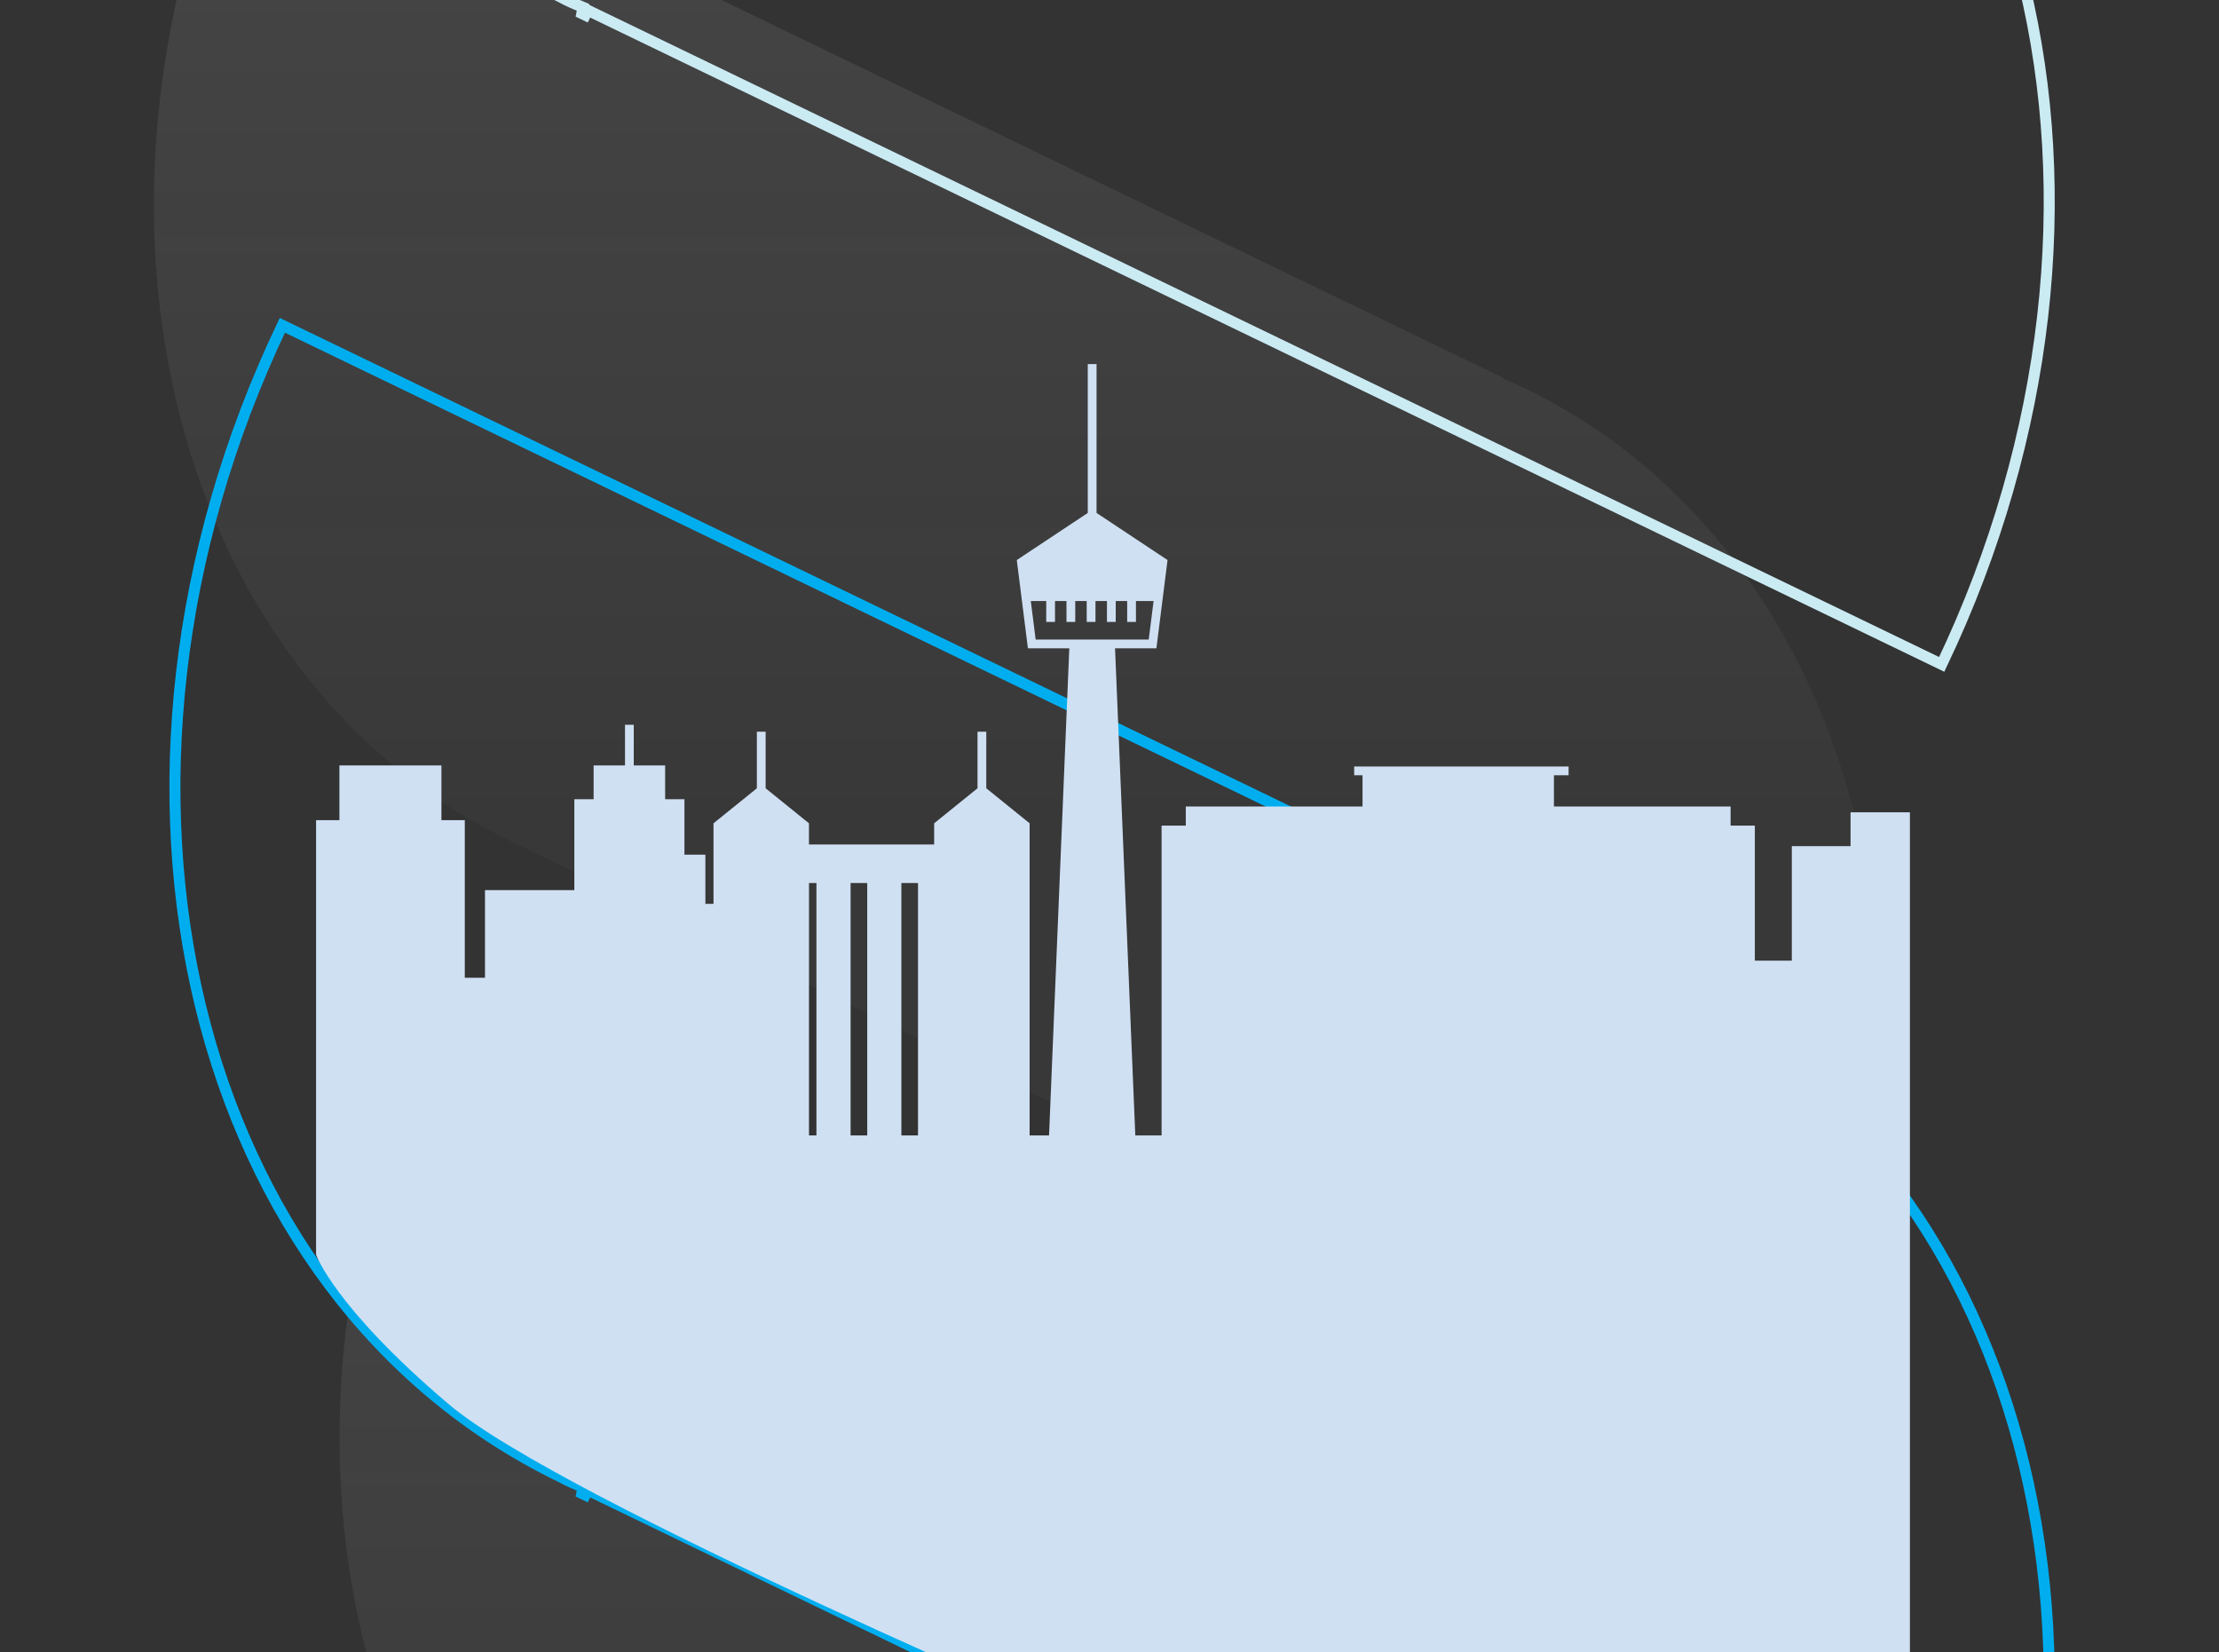 <?xml version="1.0" encoding="UTF-8"?> <svg xmlns="http://www.w3.org/2000/svg" width="403" height="300" viewBox="0 0 403 300" fill="none"><rect x="0" y="0" width="403" height="300" fill="#333333" stroke="none"/><path opacity="0.1" d="M273.061 68.646C273.061 68.721 272.986 68.721 272.986 68.721C274.25 69.241 275.513 69.835 276.776 70.429C339.411 100.67 360.067 187.379 323.065 264.057L96.3 154.463C96.3 154.389 96.374 154.389 96.374 154.389C95.111 153.869 93.848 153.349 92.659 152.68C30.023 122.366 9.294 35.731 46.295 -40.947L273.061 68.646Z" fill="url(#paint0_linear_1679_21537)"></path><path opacity="0.1" d="M306.719 292.511C306.719 292.586 306.645 292.586 306.645 292.586C307.908 293.106 309.171 293.7 310.36 294.295C372.995 324.535 393.725 411.244 356.649 487.922L129.958 378.329C129.958 378.254 130.032 378.254 130.032 378.254C128.769 377.734 127.506 377.214 126.317 376.545C63.682 346.305 43.026 259.596 80.028 182.918L306.719 292.511Z" fill="url(#paint1_linear_1679_21537)"></path><path d="M297.6 176.956L298.251 177.27L298.228 177.386H297.491C297.491 177.255 297.521 177.103 297.6 176.956ZM105.889 270.071L105.867 270.179L352.64 389.388C392.304 306.219 369.623 212.816 302.119 180.236C300.737 179.586 299.381 178.948 298.03 178.392L298.051 178.284L51.278 59.075C11.615 142.243 34.376 235.57 101.886 268.23L101.914 268.243L101.94 268.258C103.177 268.953 104.5 269.499 105.889 270.071ZM106.318 271.507C106.397 271.36 106.427 271.208 106.427 271.077H105.69L105.667 271.192L106.318 271.507Z" stroke-width="2" style="stroke: rgb(0, 174, 239);"></path><path d="M336.085 147.51V153.66H325.419V174.448H318.703V149.923H314.302V146.459H282.214V140.785H284.878V139.193H245.937V140.785H247.453V146.459H215.356V149.923H210.959V206.187H206.184L202.506 117.729H210.019L212.04 101.7L199.148 93.145V66.113H197.556V93.145L184.664 101.7L186.682 117.729H194.198L190.521 206.187H186.992V149.506L179.122 143.147V132.869H177.531V143.147L169.656 149.506V153.354H146.919V149.506L139.05 143.147V132.869H137.458V143.147L129.584 149.506V164.135H128.107V155.206H124.302V145.135H120.799V138.998H115.1V131.613H113.508V138.998H107.809V145.135H104.306V161.645H88.081V177.559H84.412V148.936H80.168V138.993H61.641V148.936H57.406L57.405 227.854C57.405 227.854 60.744 237.392 81.5 255C102.256 272.609 202.135 314.91 202.135 314.91L274.501 349.972L346.866 310.808V147.51H336.085ZM148.277 206.187H146.924V160.351H148.277V206.187ZM157.501 206.187H154.479V160.351H157.501V206.187ZM166.724 206.187H163.702V160.351H166.724V206.187ZM188.09 116.137L187.205 109.14H190.01V112.936H191.602V109.14H193.687V112.936H195.279V109.14H197.361V112.936H198.952V109.14H201.038V112.936H202.63V109.14H204.711V112.936H206.303V109.14H209.508L208.623 116.137H188.099H188.09Z" style="fill: rgb(208, 224, 243);"></path><path d="M297.6 -91.783L298.251 -91.468L298.228 -91.352H297.491C297.491 -91.484 297.521 -91.635 297.6 -91.783ZM105.889 1.332L105.867 1.44L352.64 120.65C392.304 37.481 369.623 -55.922 302.119 -88.503C300.737 -89.153 299.381 -89.79 298.03 -90.346L298.051 -90.454L51.278 -209.663C11.615 -126.495 34.376 -33.168 101.886 -0.509L101.914 -0.495L101.94 -0.48C103.177 0.215 104.5 0.761 105.889 1.332ZM106.318 2.769C106.397 2.621 106.427 2.47 106.427 2.338H105.69L105.667 2.454L106.318 2.769Z" stroke-width="2" style="stroke: rgb(203, 235, 243);"></path><defs><linearGradient id="paint0_linear_1679_21537" x1="184.69" y1="-40.947" x2="184.69" y2="264.057" gradientUnits="userSpaceOnUse"><stop stop-color="#F5F4FF"></stop><stop offset="0.616" stop-color="#F5F4FF" stop-opacity="0.3"></stop></linearGradient><linearGradient id="paint1_linear_1679_21537" x1="218.355" y1="182.918" x2="218.355" y2="487.922" gradientUnits="userSpaceOnUse"><stop stop-color="#F5F4FF"></stop><stop offset="0.616" stop-color="#F5F4FF" stop-opacity="0.3"></stop></linearGradient></defs></svg> 